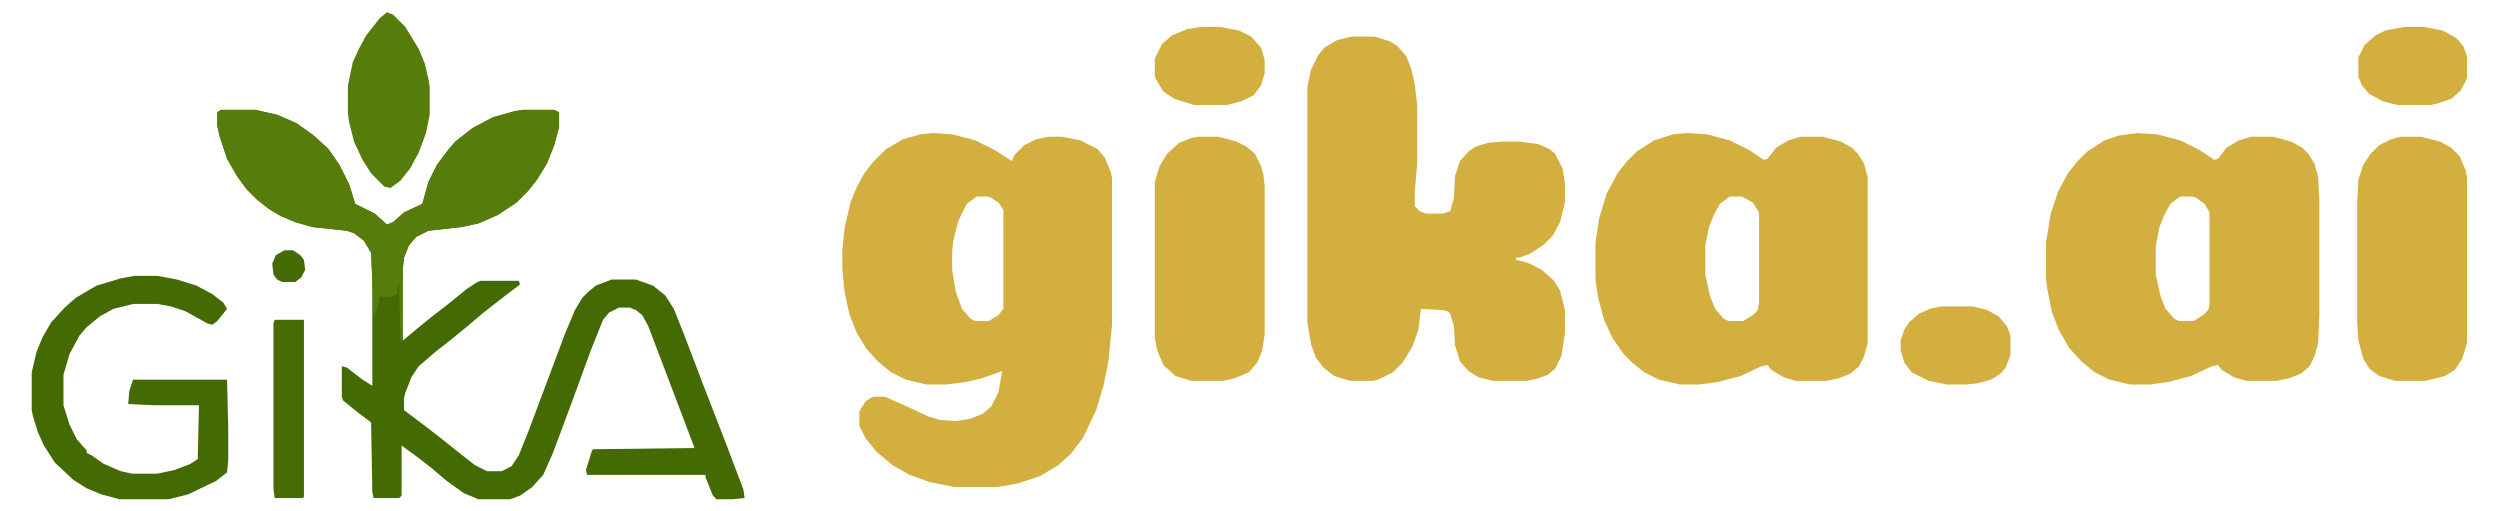 <?xml version="1.0" encoding="UTF-8"?>
<!DOCTYPE svg PUBLIC '-//W3C//DTD SVG 1.0//EN'
          'http://www.w3.org/TR/2001/REC-SVG-20010904/DTD/svg10.dtd'>
<svg height="419" viewBox="0 0 2048 419" width="2048" xmlns="http://www.w3.org/2000/svg" xmlns:xlink="http://www.w3.org/1999/xlink"
><path d="m0 0 16 1 19 5 16 8 14 9 2-5 8-8 10-5 10-2h11l15 3 14 7 6 7 5 12 1 5v120l-3 30-4 20-6 20-11 23-10 13-10 9-15 9-18 6-17 3h-35l-20-4-17-6-14-8-13-11-9-11-5-10v-12l5-8 4-3 3-1h9l18 8 17 8 10 3 13 1 12-2 10-4 7-6 6-12 3-17-17 6-13 3-16 2h-16l-17-4-12-6-11-9-9-10-8-13-6-15-4-18-2-20v-15l2-19 5-21 5-12 6-11 7-9 11-11 14-8 14-4zm36 52-8 6-7 14-4 16-1 9v15l3 18 5 14 7 8 4 2h11l8-5 4-5v-81l-4-6-6-4-3-1z" fill="#D2AF3F" transform="translate(764,109)"
  /><path d="m0 0h19l13 4 6 4 7 8 4 10 3 13 2 18v47l-2 23v12l4 4 5 2h14l6-2 3-11 1-18 4-12 7-8 6-4 10-3 11-1h15l15 2 9 4 5 4 6 12 2 12v16l-4 16-6 11-8 8-11 7-8 3h-3v2l9 2 12 6 10 9 5 8 4 16v19l-3 19-5 10-6 5-8 3-9 2h-28l-12-3-8-5-7-8-4-13-1-16-3-10-2-2-4-1-18-1-2 17-5 14-8 13-8 8-12 6-4 1h-19l-13-4-9-7-6-8-4-11-3-18v-193l3-14 6-12 5-6 10-6z" fill="#D2AF3F" transform="translate(1107,30)"
  /><path d="m0 0h28l18 4 16 7 14 10 12 11 9 13 8 16 5 16 16 8 10 9 5-2 9-8 15-7 5-18 7-14 9-12 6-7 14-11 17-9 18-5 6-1h26l4 2v12l-4 15-6 15-8 13-7 9-10 10-15 10-16 7-14 3-27 3-10 5-6 7-4 10-1 9v59l12-10 11-9 13-10 16-13 9-6 3-1h31l1 3-17 13-14 11-13 11-11 9-14 11-14 12-6 9-5 13-1 4v10l16 12 13 10 15 12 14 11 10 5h12l8-4 6-9 8-20 30-80 8-19 6-10 5-5 6-5 13-5h20l14 5 10 8 7 11 8 20 16 42 19 49 14 37 1 7-10 1h-13l-3-3-6-15v-2h-97l-1-4 5-16 1-1 83-1-30-79-8-21-5-9-5-4-5-2h-9l-8 4-5 6-10 25-15 41-16 43-8 18-9 10-10 7-8 3h-26l-12-5-14-10-13-11-13-10-11-8v41l-2 2h-21l-1-5-1-57-12-9-11-9-1-3v-25l4 1 13 10 8 5v-88l-1-21-6-10-8-6-6-2-28-3-14-4-12-5-10-6-10-8-8-8-8-11-8-14-6-18-2-9v-11z" fill="#446A03" transform="translate(181,90)"
  /><path d="m0 0 16 1 19 5 16 8 12 8 3-1 7-9 10-6 10-3h18l15 4 9 5 5 5 5 8 3 11 1 21v92l-1 23-3 11-4 8-7 6-10 4-10 2h-25l-10-3-10-6-3-4-5 1-17 8-19 5-15 2h-16l-17-4-12-6-11-9-10-11-8-14-6-15-4-20-1-8v-29l4-24 6-18 8-15 8-10 8-8 14-9 12-4zm35 52-8 6-5 9-4 10-3 16v23l4 18 4 10 7 8 4 2h12l8-5 4-4 1-4v-76l-4-7-7-5-3-1z" fill="#D2AF3F" transform="translate(1751,109)"
  /><path d="m0 0 16 1 19 5 16 8 12 8 3-1 7-9 10-6 10-3h18l15 4 9 5 5 5 5 8 3 11v136l-3 11-4 8-7 6-10 4-10 2h-25l-10-3-10-6-3-4-5 1-17 8-19 5-15 2h-16l-17-4-12-6-10-8-7-7-9-13-7-15-5-19-2-14v-30l3-20 6-20 9-17 8-10 8-8 14-9 16-5zm35 52-8 6-5 9-4 10-3 15v24l4 18 4 10 7 8 4 2h12l8-5 4-4 1-6v-74l-5-8-9-5z" fill="#D2AF3F" transform="translate(1382,109)"
  /><path d="m0 0h17l15 4 8 4 7 6 5 10 2 7 1 9v122l-2 13-4 10-7 8-12 5-9 2h-26l-13-4-10-9-5-12-2-10v-128l4-13 6-10 10-9 10-4z" fill="#D2AF3F" transform="translate(981,112)"
  /><path d="m0 0h16l16 4 9 5 7 7 5 12 1 5v136l-4 13-6 9-8 5-16 4h-25l-13-4-8-6-5-8-4-15-1-15v-97l1-20 4-12 6-9 7-7 10-5z" fill="#D2AF3F" transform="translate(1967,112)"
  /><path d="m0 0h28l18 4 16 7 14 10 12 11 9 13 8 16 5 16 16 8 10 9 5-2 9-8 15-7 5-18 7-14 9-12 6-7 14-11 17-9 18-5 6-1h26l4 2v12l-4 15-6 15-8 13-7 9-10 10-15 10-16 7-14 3-27 3-10 5-6 7-4 10-1 9-1 60h-1l-1-50-2 11-5 2h-9l-1 7-3 8h-1l-2-51-6-10-8-6-6-2-28-3-14-4-12-5-10-6-10-8-8-8-8-11-8-14-6-18-2-9v-11z" fill="#567D0B" transform="translate(181,90)"
  /><path d="m0 0h19l16 3 16 5 13 7 9 7 3 5-8 10-4 3-4-1-18-10-12-4-11-2h-20l-16 4-11 6-11 9-6 7-8 15-5 17v25l5 16 6 12 8 9v2l4 2 10 7 14 6 9 2h21l14-3 13-5 6-4 1-44h-36l-22-1 1-11 3-9h77l1 39v27l-1 10-9 7-23 11-16 4h-40l-15-4-12-5-11-7-15-14-9-14-5-11-4-13-1-5v-31l4-17 5-12 7-12 11-12 9-8 17-10 20-6z" fill="#446A03" transform="translate(110,226)"
  /><path d="m0 0 5 2 10 10 11 18 5 12 3 13 1 6v23l-3 15-6 16-7 13-8 10-8 6-5-1-11-11-7-11-7-15-4-16-1-7v-23l4-19 5-11 6-11 11-14z" fill="#567D0B" transform="translate(317,10)"
  /><path d="m0 0h26l12 3 9 5 7 8 3 8v16l-4 10-4 5-8 5-11 3-9 1h-16l-15-3-14-7-6-8-3-10v-8l3-9 4-6 8-7 9-4z" fill="#D2AF3F" transform="translate(1590,251)"
  /><path d="m0 0h15l16 3 10 5 8 9 3 10v11l-3 10-6 8-10 5-12 3h-27l-16-5-9-6-6-10-1-3v-14l6-12 8-7 12-5z" fill="#D2AF3F" transform="translate(984,22)"
  /><path d="m0 0h15l16 3 11 6 6 7 3 8v18l-5 10-8 7-12 4-5 1h-27l-12-3-11-6-6-7-3-7v-16l5-10 9-8 8-4z" fill="#D2AF3F" transform="translate(1970,22)"
  /><path d="m0 0h24v145l-1 1h-23l-1-8v-135z" fill="#486C05" transform="translate(225,262)"
  /><path d="m0 0h7l6 4 3 4 1 8-3 6-5 4h-11l-4-2-3-4-1-9 3-7z" fill="#476B04" transform="translate(233,205)"
/></svg
>
